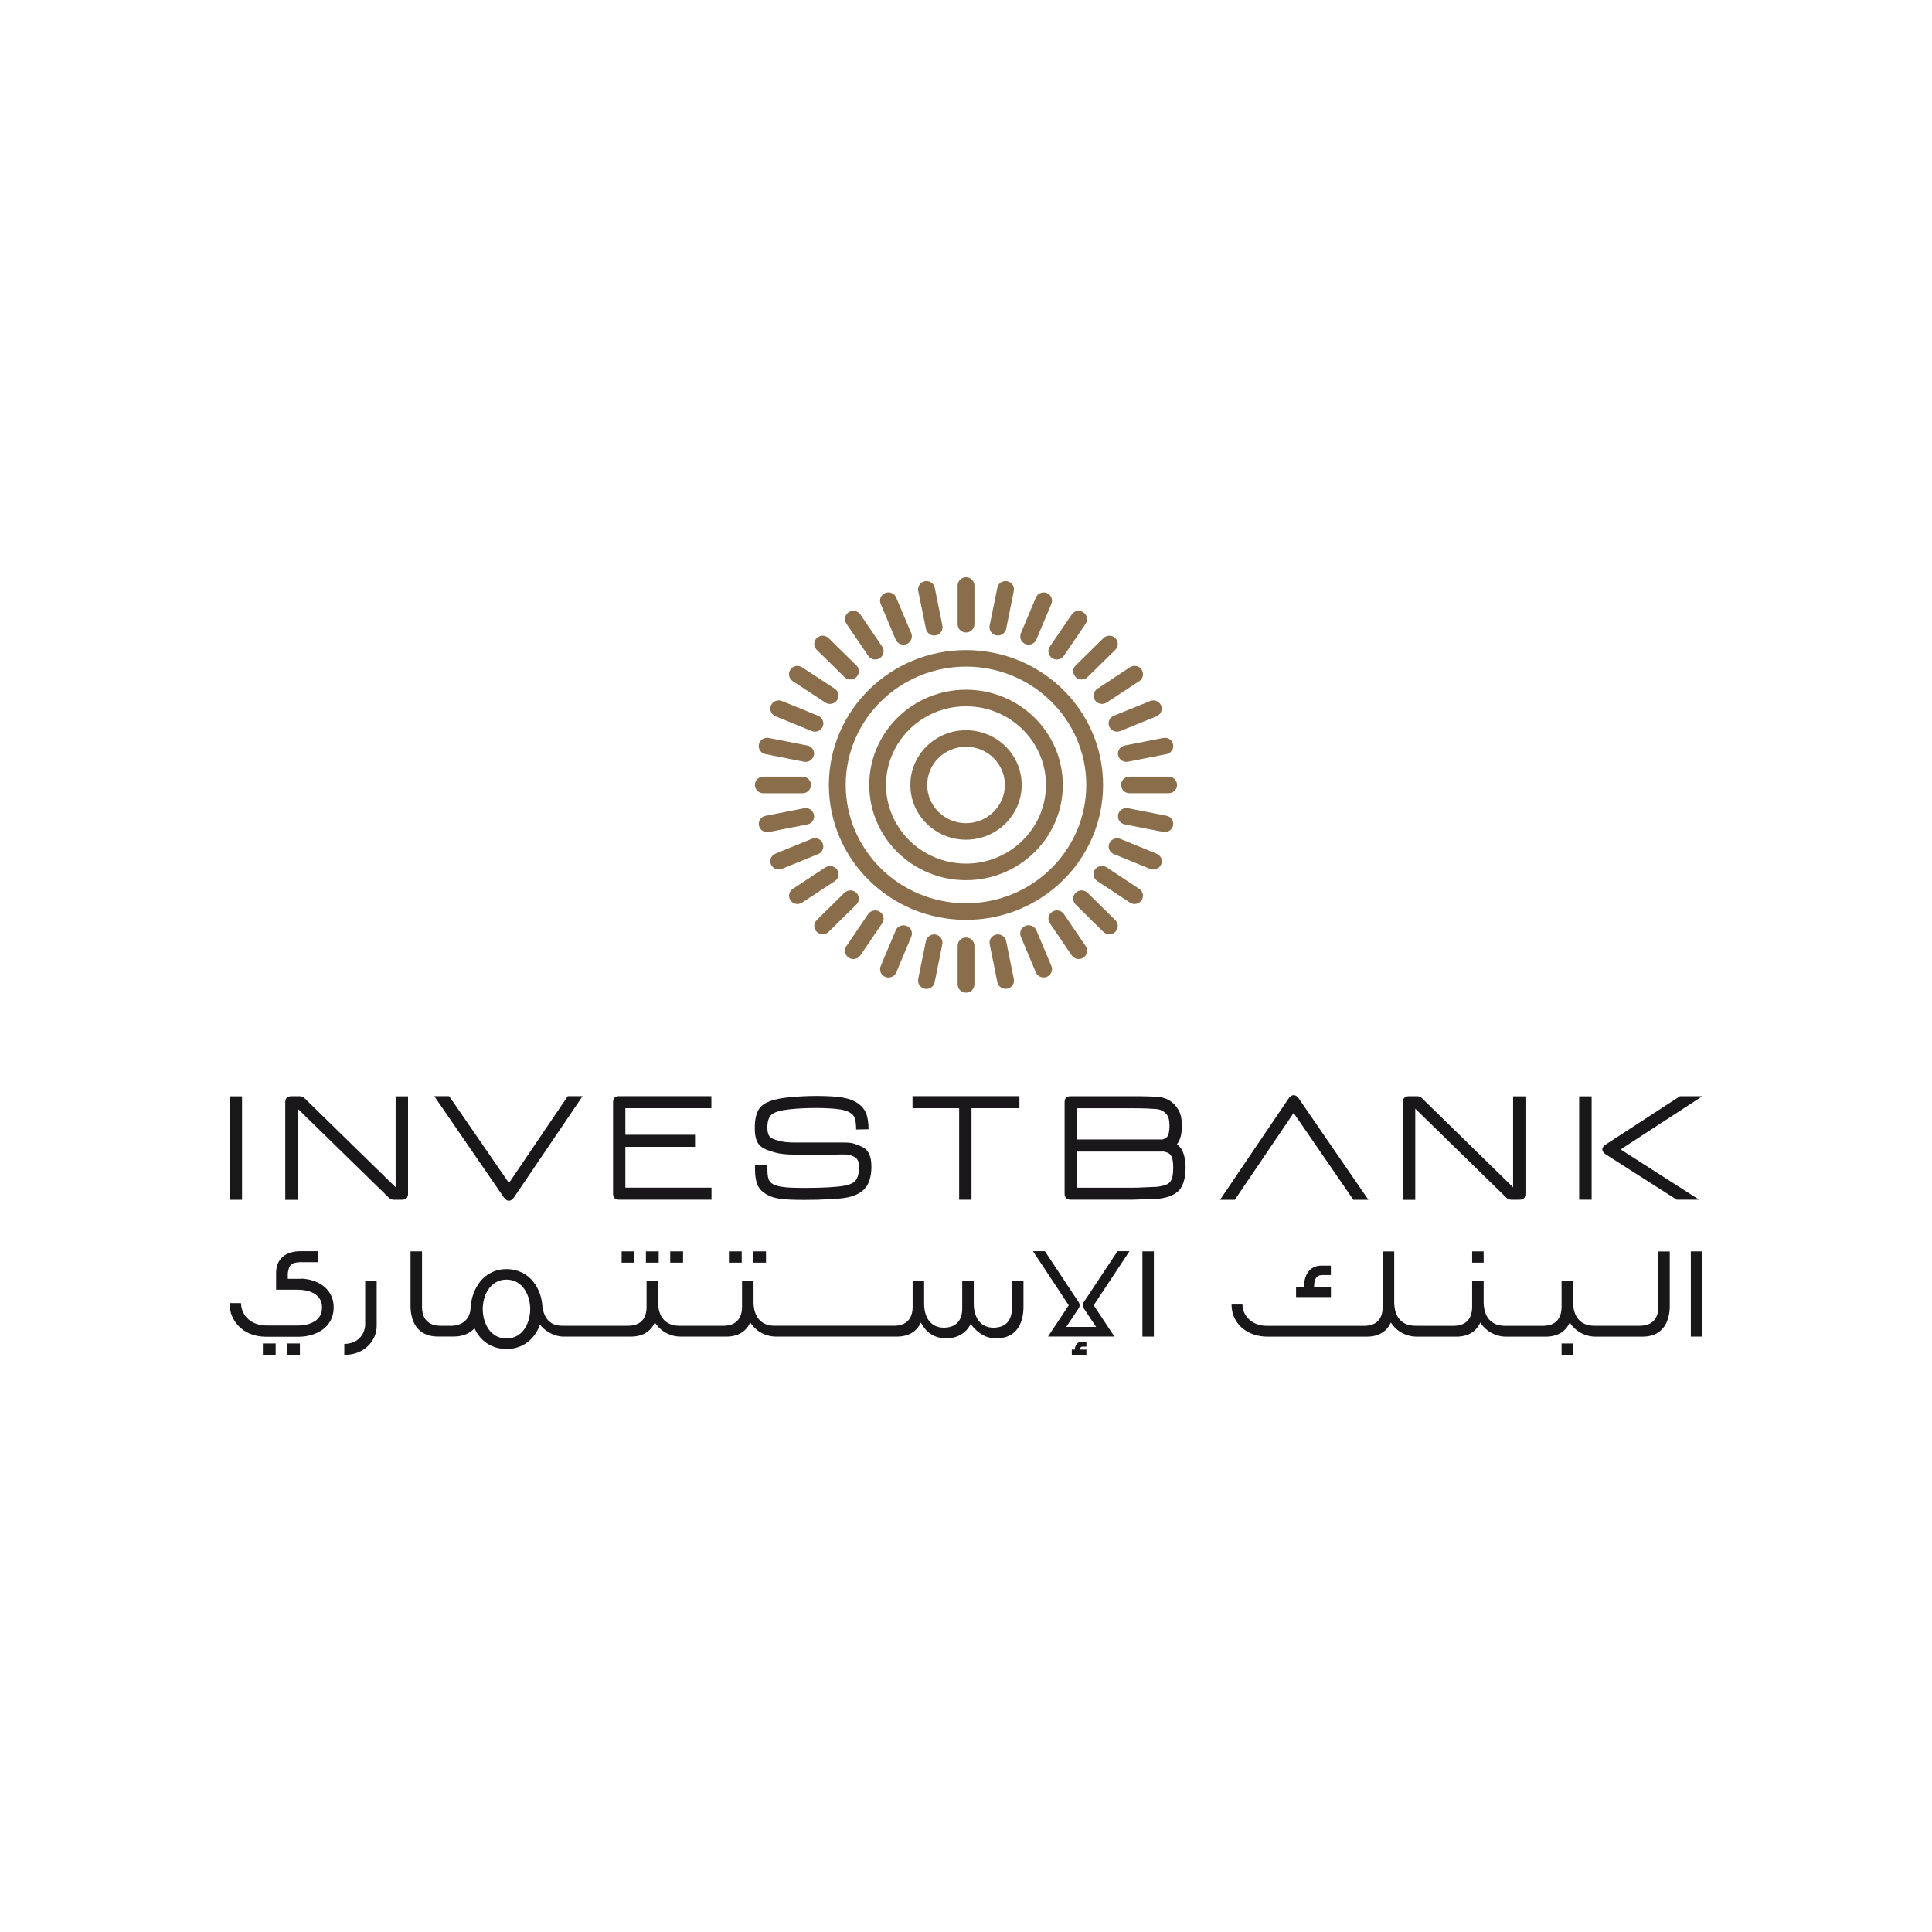 <?xml version="1.0" encoding="UTF-8"?>
<svg id="Layer_1" data-name="Layer 1" xmlns="http://www.w3.org/2000/svg" viewBox="0 0 358 358">
  <defs>
    <style>
      .cls-1 {
        fill: #1a171b;
      }

      .cls-1, .cls-2 {
        stroke-width: 0px;
      }

      .cls-2 {
        fill: #8a6e4b;
      }
    </style>
  </defs>
  <g>
    <g>
      <path class="cls-1" d="m115.88,212.51h12.91v-2.24h-12.91v-4.92h15.94v-2.23h-17.09c-.76,0-1.13.37-1.13,1.11v16.96c0,.74.37,1.11,1.13,1.11h17.11v-2.23h-15.96v-7.57Z"/>
      <rect class="cls-1" x="42.55" y="203.15" width="2.3" height="19.17"/>
      <path class="cls-1" d="m159.98,212.64c-.35-.22-.92-.45-1.72-.72-.25-.09-.54-.14-.86-.17-.32-.04-.71-.04-1.21-.04h-8.87c-1.32,0-2.37-.11-3.13-.35-.76-.22-1.27-.45-1.49-.67-.33-.32-.51-.9-.51-1.73,0-1.15.26-1.96.78-2.42.55-.47,1.58-.79,3.12-.96,1.55-.18,3.28-.27,5.2-.27.84,0,1.66.03,2.51.08.84.05,1.49.12,1.96.2.72.12,1.3.31,1.74.58.44.26.74.6.9,1.06.08.23.13.52.18.88.04.34.06.74.06,1.19l2.3-.05c0-.57-.04-1.1-.11-1.58-.07-.48-.16-.87-.25-1.17-.3-.8-.8-1.45-1.49-1.97-.74-.54-1.72-.93-2.91-1.14-.57-.1-1.27-.18-2.09-.23-.81-.04-1.69-.08-2.65-.08-1.02,0-2.01.03-2.96.08-.97.05-1.86.12-2.7.22-2.34.27-3.94.82-4.77,1.66-.76.76-1.15,2.08-1.15,3.94,0,1.09.14,1.93.41,2.52.25.53.65.96,1.22,1.28.37.21,1.04.46,2.02.75.96.29,2.24.42,3.82.42h7.62c.22-.01.46-.01.7-.03.26,0,.56,0,.92,0,.18,0,.36,0,.53.02.18.02.3.05.41.1.6.19,1,.4,1.21.63.31.33.46.86.46,1.57,0,.51-.05.96-.13,1.34-.07.38-.21.7-.38.99-.19.29-.45.53-.81.71-.31.15-.77.3-1.38.43-.62.12-1.59.22-2.91.3-1.31.07-2.75.11-4.34.11-.91,0-1.72-.02-2.42-.04-.69-.02-1.27-.07-1.74-.14-.73-.09-1.32-.25-1.77-.48-.44-.24-.74-.56-.88-.97-.15-.4-.22-1.03-.22-1.89v-.71l-2.3-.06v.79c0,1.36.19,2.41.56,3.13.32.65.9,1.21,1.72,1.65.65.38,1.52.64,2.61.76.51.07,1.11.11,1.82.14.7.02,1.5.04,2.44.04,1.67,0,3.24-.04,4.71-.13,1.47-.07,2.56-.18,3.25-.32.9-.19,1.65-.46,2.25-.83.59-.37,1.06-.82,1.4-1.35.25-.45.47-.97.6-1.55.15-.59.21-1.23.21-1.95,0-.98-.13-1.76-.4-2.34-.23-.51-.58-.93-1.09-1.24Z"/>
      <path class="cls-1" d="m280.38,220.01l-16.95-16.57c-.07-.08-.21-.16-.36-.21-.17-.07-.32-.1-.44-.1h-1.54c-.76,0-1.14.37-1.14,1.11v18.09h2.3v-16.9l16.94,16.56c.09.09.22.17.38.22.16.07.31.1.43.1h1.53c.78,0,1.14-.37,1.14-1.11v-18.05h-2.29v16.84Z"/>
      <path class="cls-1" d="m292.62,222.3h2.31v-19.15h-2.31v19.15Zm22.83-19.17h-4.15l-13.73,8.93c-.45.29-.66.59-.66.93s.22.65.66.93l13.13,8.38h4.15l-14.55-9.31,15.16-9.87Z"/>
      <path class="cls-1" d="m239.72,202.93c-.36,0-.67.22-.96.65l-12.69,18.74h2.74l10.9-16.09,11.07,16.09h2.78l-12.88-18.74c-.29-.43-.62-.65-.96-.65Z"/>
      <path class="cls-1" d="m73.32,220.01l-16.95-16.57c-.08-.08-.22-.16-.38-.21-.17-.07-.31-.1-.44-.1h-1.54c-.77,0-1.15.37-1.15,1.11v18.09h2.3v-16.9l16.95,16.56c.08.09.21.17.38.22.16.07.31.1.44.1h1.53c.76,0,1.15-.37,1.15-1.11v-18.05h-2.3v16.84Z"/>
      <path class="cls-1" d="m94.31,222.5c.34,0,.66-.22.95-.65l12.69-18.73h-2.74l-10.9,16.09-11.08-16.09h-2.76l12.87,18.73c.29.43.61.65.96.65Z"/>
      <polygon class="cls-1" points="169.09 205.35 177.73 205.35 177.73 222.31 180.02 222.31 180.02 205.35 188.9 205.35 188.9 203.12 169.09 203.12 169.09 205.35"/>
      <path class="cls-1" d="m218.84,212.81c-.22-.31-.47-.57-.75-.79.08-.1.15-.19.18-.25.04-.05.07-.1.11-.19.2-.33.36-.76.47-1.26.09-.52.16-1.09.16-1.75,0-.6-.07-1.16-.16-1.64-.11-.48-.27-.89-.47-1.25-.43-.76-.99-1.34-1.69-1.77-.75-.45-1.64-.67-2.64-.67-.34-.03-.87-.07-1.58-.08-.71-.03-1.54-.03-2.49-.03h-11.57c-.76,0-1.14.37-1.14,1.11v16.94c0,.75.38,1.12,1.14,1.12h11.57c.32,0,1.18-.03,2.55-.09.4-.01.8-.03,1.2-.03.56,0,1.11-.05,1.63-.15.37-.06.75-.16,1.15-.28.76-.24,1.38-.61,1.91-1.11.39-.42.71-.98.93-1.69.22-.73.34-1.59.34-2.58,0-.81-.08-1.5-.24-2.09-.14-.6-.34-1.07-.62-1.47Zm-19.27-7.45h10.41c.96,0,1.78.02,2.43.04.65.03,1.13.06,1.43.08.58,0,1.09.11,1.52.34.43.23.77.54,1,.94.12.23.22.5.26.79.06.28.09.64.09,1.05s-.03.8-.09,1.12c-.04.32-.12.59-.24.78-.09.16-.22.3-.4.41-.14.08-.33.16-.53.23h-15.88v-5.78Zm17.67,12.68c-.1.45-.25.79-.5,1.05-.24.24-.54.42-.92.53-.34.1-.68.18-1.03.24-.34.06-.76.09-1.24.09-.16,0-.64.02-1.46.06-.83.05-1.52.07-2.11.07h-10.41v-6.69h15.91v-.03s.02.01.03.01c.35.05.65.13.88.25.23.1.42.25.54.44.18.23.3.54.36.91.07.38.11.84.11,1.39,0,.68-.05,1.24-.15,1.68Z"/>
    </g>
    <g>
      <rect class="cls-1" x="139.57" y="231.88" width="2.37" height="2.09"/>
      <rect class="cls-1" x="135.07" y="231.88" width="2.37" height="2.09"/>
      <path class="cls-1" d="m246.61,238.52h-3.11v-.17c.02-1.25.42-2.04,1.34-2.06l.29-.02h1.48v-1.75h-.24c-1.15,0-1.28,0-1.47,0-2.36,0-3.25,1.91-3.26,3.82v.17h-1.48v1.84h6.46v-1.84Z"/>
      <rect class="cls-1" x="313.31" y="231.88" width="2.14" height="15.79"/>
      <path class="cls-1" d="m307.29,242.21c-.03,2.27-1.24,3.42-3.38,3.45h-8.52c-2.66-.02-3.81-1.78-3.9-4.2v-4.1h-2.13v4.86c-.04,2.27-1.23,3.42-3.37,3.45h-7.16c-2.67-.02-3.82-1.79-3.91-4.2v-4.1h-2.13v4.85c-.04,2.28-1.25,3.42-3.38,3.45h-5.67s-1.49-.01-1.49-.01c-2.66-.01-3.82-1.78-3.9-4.19v-9.58h-2.14v10.34c-.03,2.27-1.23,3.42-3.38,3.44h-18.14c-2.31,0-3.89-1.34-4.37-3.1-.05-.18-.06-.39-.08-.62l-.02-.22h-2.01v.25c.03.26.04.52.08.77.47,2.81,2.98,4.94,6.64,4.93h18.36c2.5,0,3.81-1.24,4.44-2.62.82,1.37,2.59,2.61,4.79,2.62h7.34c2.51,0,3.82-1.24,4.45-2.62.82,1.37,2.59,2.62,4.78,2.62h7.35c2.5,0,3.81-1.24,4.44-2.62.82,1.37,2.58,2.61,4.78,2.62h8.67c4.68,0,5.08-4.13,5.08-5.68v-10.1h-2.12v10.33Z"/>
      <path class="cls-1" d="m207.07,231.86l-5.55,8.37-.75,1.12c-.1.15-.13.33-.13.52,0,.17.04.35.15.51l2.31,3.49h-5.52l2.33-3.49c.1-.16.14-.34.14-.53s-.05-.35-.14-.51l-.75-1.12-5.54-8.37h-2.21l6.63,10.02-3.84,5.79h12.3l-3.84-5.79,6.63-10.02h-2.2Z"/>
      <path class="cls-1" d="m199.16,250.07h-.56v.97h2.71v-.97h-1.16c.02-.39.13-.53.36-.54h.8v-.94h-.78c-.96,0-1.34.77-1.37,1.49Z"/>
      <rect class="cls-1" x="211.69" y="231.88" width="2.12" height="15.79"/>
      <path class="cls-1" d="m187.5,242.55c-.03,2.23-1.24,3.44-3.38,3.47-2.54,0-3.67-2.03-3.68-4.4v-4.27h-2.14v5.2c-.03,2.23-1.24,3.44-3.38,3.47-2.55,0-3.67-2.03-3.68-4.4v-4.27h-2.13v4.86c-.03,2.27-1.24,3.42-3.39,3.45h-22.19c-2.67-.02-3.81-1.78-3.9-4.2v-4.11h-2.13v4.86c-.03,2.27-1.24,3.42-3.38,3.45h-8.29c-2.65-.02-3.81-1.79-3.89-4.2v-4.1h-2.13v4.85c-.02,2.27-1.23,3.42-3.38,3.45h-12.27c-2.42-.02-3.34-1.56-3.65-3.48-.14-3.26-2.27-7-6.66-7.01-4.34,0-6.46,3.79-6.64,7.12-.12,2.81-2.38,3.35-3.4,3.37h-2.26c-2.11-.03-3.32-1.18-3.35-3.45v-10.33h-2.13v10.1c0,1.55.4,5.68,5.09,5.68h2.92c1.87,0,3.16-.73,3.84-1.54.96,2.19,3.05,3.85,5.94,3.85h.01c3.16,0,5.29-1.99,6.18-4.52.78,1.03,2.43,2.2,4.37,2.22h12.48c2.5,0,3.82-1.24,4.45-2.62.82,1.37,2.58,2.62,4.78,2.62h8.47c2.5,0,3.8-1.24,4.42-2.62.83,1.38,2.59,2.61,4.79,2.62h22.35c2.52.01,3.85-1.23,4.46-2.59.08.13.16.25.25.37.96,1.71,2.62,2.55,4.46,2.55h.02c2.08,0,3.77-1.06,4.51-2.69,1.06,1.47,2.62,2.69,4.69,2.69,4.69,0,5.08-4.16,5.1-5.72v-4.92h-2.14v5.2Zm-93.66,5.47c-3.09,0-4.38-2.99-4.39-5.45,0-2.42,1.3-5.44,4.39-5.46,3.11.01,4.4,3.03,4.41,5.46-.01,2.46-1.3,5.45-4.41,5.45Z"/>
      <path class="cls-1" d="m67.67,245.68c-.26,2.08-1.72,3.23-3.64,3.34h-.23v2.02h.25c3.24,0,5.75-2.45,5.75-5.35v-8.32h-2.13v8.32Z"/>
      <path class="cls-1" d="m55.66,236.97h-2.33v-1.02c.21-1.69.79-2.01,2.38-2.08.01,0,.05.01.1.01h.26s0,0,0,0h2.8v-2.03h-.24c-.9,0-1.88,0-2.96,0-2.62,0-4.51,1.31-4.51,4.04,0,0,0,.03,0,.07,0,0,0,.05,0,.1v2.92h4.05c2.03.02,4.47.77,4.46,3.3.01,2.48-2.26,3.3-4.46,3.34h-5.7c-3.46-.02-4.67-2.24-4.82-3.73,0-.02,0-.07,0-.13l-.03-.15-.02-.15h-2.06v.36s-.02.04-.02.1c0,.04.02.09.02.14.08,2.37,2.16,5.62,6.74,5.64h0s6.01,0,6.01,0c2.73,0,6.48-1.38,6.5-5.44-.02-4.02-3.76-5.32-6.16-5.33Z"/>
      <rect class="cls-1" x="272.79" y="231.88" width="2.13" height="2.09"/>
      <rect class="cls-1" x="289.36" y="248.94" width="2.13" height="2.09"/>
      <path class="cls-1" d="m115.19,233.97h2.37v-2.09h-2.37v2.09Zm9-2.09v2.09h2.38v-2.09h-2.38Zm-4.5,2.09h2.37v-2.09h-2.37v2.09Z"/>
      <rect class="cls-1" x="53.21" y="248.94" width="2.36" height="2.09"/>
      <rect class="cls-1" x="48.71" y="248.94" width="2.37" height="2.09"/>
    </g>
  </g>
  <g>
    <path class="cls-2" d="m179,120.46c-14.04,0-25.39,11.2-25.41,24.99.01,13.81,11.37,25,25.41,25s25.4-11.19,25.4-25-11.37-24.99-25.4-24.99Zm0,46.92c-12.31-.03-22.27-9.82-22.29-21.93.02-12.1,9.98-21.91,22.29-21.93,12.31.02,22.27,9.83,22.29,21.93-.02,12.12-9.97,21.91-22.29,21.93Z"/>
    <path class="cls-2" d="m179,127.8c-9.9.01-17.93,7.9-17.93,17.65s8.04,17.65,17.93,17.65,17.94-7.9,17.94-17.65-8.03-17.64-17.94-17.65Zm0,32.23c-8.19-.02-14.81-6.54-14.82-14.58.02-8.05,6.63-14.57,14.82-14.57,8.19,0,14.81,6.52,14.82,14.57-.01,8.05-6.63,14.56-14.82,14.58Z"/>
    <path class="cls-2" d="m179,135.31c-5.69,0-10.31,4.54-10.31,10.14s4.62,10.15,10.31,10.15,10.32-4.55,10.32-10.15-4.62-10.14-10.32-10.14Zm0,17.23c-3.97-.01-7.19-3.18-7.19-7.09,0-3.91,3.21-7.07,7.19-7.08,3.98,0,7.19,3.16,7.21,7.08-.02,3.91-3.23,7.08-7.21,7.09Z"/>
    <g>
      <path class="cls-2" d="m179.01,117.2c.85,0,1.55-.69,1.55-1.54v-7.16c0-.84-.7-1.53-1.55-1.53s-1.56.69-1.56,1.53v7.16c0,.85.69,1.54,1.56,1.54Z"/>
      <path class="cls-2" d="m179.01,173.72c-.87,0-1.56.68-1.56,1.54v7.14c0,.84.69,1.54,1.56,1.54s1.55-.7,1.55-1.54v-7.14c0-.85-.7-1.54-1.55-1.54Z"/>
      <path class="cls-2" d="m173.4,117.73c.85-.16,1.39-.97,1.23-1.8l-1.42-7.02c-.16-.83-.99-1.36-1.83-1.21-.85.18-1.4.99-1.23,1.81l1.43,7.02c.18.83.99,1.36,1.83,1.2Z"/>
      <path class="cls-2" d="m184.61,173.17c-.85.17-1.39.97-1.22,1.81l1.42,7.01c.16.83.98,1.37,1.83,1.21.84-.17,1.4-.97,1.22-1.81l-1.42-7.01c-.16-.83-.99-1.37-1.83-1.21Z"/>
      <path class="cls-2" d="m168.01,119.34c.79-.33,1.17-1.23.84-2.01l-2.79-6.61c-.32-.78-1.24-1.16-2.03-.83-.8.33-1.17,1.22-.84,2.01l2.78,6.61c.33.78,1.24,1.14,2.04.83Z"/>
      <path class="cls-2" d="m190,171.57c-.8.33-1.17,1.22-.84,2l2.78,6.61c.33.78,1.24,1.15,2.04.82.79-.32,1.17-1.22.84-2l-2.78-6.61c-.33-.78-1.25-1.15-2.04-.83Z"/>
      <path class="cls-2" d="m163.04,121.95c.71-.47.91-1.41.43-2.13l-4.04-5.95c-.47-.7-1.45-.9-2.16-.43-.72.47-.9,1.43-.43,2.13l4.04,5.95c.48.71,1.44.9,2.16.42Z"/>
      <path class="cls-2" d="m194.97,168.96c-.72.47-.91,1.42-.43,2.12l4.05,5.95c.48.7,1.44.9,2.16.42.71-.47.9-1.43.43-2.13l-4.04-5.95c-.48-.7-1.45-.89-2.16-.42Z"/>
      <path class="cls-2" d="m158.69,125.46c.6-.6.6-1.57,0-2.16l-5.15-5.06c-.6-.6-1.6-.6-2.2,0-.61.6-.61,1.58,0,2.17l5.14,5.05c.61.6,1.6.6,2.21,0Z"/>
      <path class="cls-2" d="m199.32,165.43c-.61.61-.61,1.58,0,2.18l5.14,5.07c.62.59,1.6.59,2.21-.01.61-.6.61-1.57,0-2.16l-5.14-5.07c-.62-.6-1.6-.6-2.21-.02Z"/>
      <path class="cls-2" d="m155.11,129.75c.47-.71.28-1.66-.43-2.13l-6.05-3.97c-.72-.48-1.68-.28-2.17.42-.48.7-.28,1.66.42,2.14l6.05,3.97c.72.47,1.68.28,2.16-.43Z"/>
      <path class="cls-2" d="m202.89,161.15c-.47.72-.28,1.66.44,2.12l6.04,3.98c.71.48,1.69.28,2.16-.43.48-.7.29-1.65-.43-2.11l-6.04-3.99c-.72-.46-1.7-.27-2.18.43Z"/>
      <path class="cls-2" d="m152.45,134.64c.33-.78-.05-1.68-.83-2l-6.72-2.74c-.79-.33-1.71.05-2.04.83-.33.78.04,1.67.84,2l6.72,2.73c.79.33,1.7-.05,2.03-.83Z"/>
      <path class="cls-2" d="m205.55,156.27c-.33.79.05,1.67.85,2l6.73,2.74c.79.33,1.7-.05,2.03-.83.33-.77-.05-1.67-.84-1.99l-6.72-2.74c-.79-.32-1.7.05-2.04.83Z"/>
      <path class="cls-2" d="m150.82,139.93c.17-.82-.38-1.63-1.22-1.79l-7.14-1.4c-.84-.17-1.67.38-1.84,1.21-.16.84.38,1.63,1.23,1.79l7.13,1.41c.84.16,1.66-.38,1.83-1.22Z"/>
      <path class="cls-2" d="m207.19,150.97c-.17.83.38,1.64,1.23,1.79l7.12,1.4c.84.16,1.67-.37,1.83-1.2.17-.83-.37-1.64-1.22-1.8l-7.13-1.4c-.84-.16-1.67.37-1.84,1.2Z"/>
      <path class="cls-2" d="m150.27,145.45c0-.85-.7-1.54-1.55-1.54h-7.28c-.86,0-1.56.69-1.56,1.54s.7,1.53,1.56,1.54h7.28c.86,0,1.55-.7,1.55-1.54Z"/>
      <path class="cls-2" d="m207.73,145.45c0,.84.7,1.54,1.57,1.53h7.26c.87,0,1.56-.69,1.55-1.53,0-.85-.69-1.54-1.55-1.54h-7.26c-.87,0-1.57.69-1.57,1.54Z"/>
      <path class="cls-2" d="m150.82,150.97c-.17-.83-.98-1.37-1.83-1.2l-7.13,1.4c-.85.16-1.39.97-1.23,1.8.17.83.99,1.36,1.84,1.2l7.14-1.4c.84-.15,1.38-.96,1.22-1.79Z"/>
      <path class="cls-2" d="m207.18,139.93c.17.84,1,1.38,1.84,1.21l7.13-1.4c.85-.16,1.39-.96,1.22-1.79-.15-.83-.98-1.38-1.83-1.21l-7.13,1.4c-.84.17-1.39.97-1.23,1.79Z"/>
      <path class="cls-2" d="m152.45,156.26c-.32-.77-1.24-1.14-2.04-.82l-6.71,2.74c-.8.32-1.18,1.22-.85,1.99.33.78,1.25,1.15,2.04.83l6.72-2.74c.79-.33,1.16-1.21.83-2.01Z"/>
      <path class="cls-2" d="m205.55,134.64c.33.78,1.25,1.15,2.04.82l6.72-2.73c.79-.33,1.17-1.23.84-2-.33-.78-1.24-1.16-2.03-.83l-6.73,2.73c-.8.32-1.17,1.23-.85,2.01Z"/>
      <path class="cls-2" d="m155.11,161.15c-.48-.69-1.44-.89-2.16-.42l-6.05,3.98c-.71.47-.9,1.42-.43,2.12.49.71,1.45.89,2.17.42l6.04-3.97c.72-.47.91-1.41.44-2.13Z"/>
      <path class="cls-2" d="m202.89,129.75c.49.71,1.46.9,2.18.42l6.04-3.96c.72-.48.91-1.43.43-2.14-.47-.7-1.44-.9-2.16-.43l-6.04,3.99c-.72.47-.91,1.42-.44,2.13Z"/>
      <path class="cls-2" d="m158.69,165.43c-.61-.59-1.59-.59-2.21,0l-5.14,5.06c-.61.6-.61,1.57,0,2.18.61.59,1.6.59,2.2,0l5.15-5.06c.6-.61.6-1.57,0-2.18Z"/>
      <path class="cls-2" d="m199.31,125.46c.62.6,1.6.6,2.21,0l5.15-5.05c.61-.59.61-1.56-.01-2.17-.6-.6-1.58-.6-2.19,0l-5.14,5.06c-.61.59-.61,1.56,0,2.16Z"/>
      <path class="cls-2" d="m163.04,168.96c-.71-.47-1.68-.29-2.17.41l-4.04,5.96c-.47.7-.28,1.65.44,2.13.71.47,1.67.28,2.16-.44l4.04-5.94c.48-.7.29-1.65-.43-2.12Z"/>
      <path class="cls-2" d="m194.97,121.95c.72.48,1.68.27,2.16-.43l4.04-5.94c.47-.71.28-1.66-.44-2.13-.71-.47-1.67-.29-2.15.43l-4.05,5.94c-.47.71-.28,1.66.44,2.13Z"/>
      <path class="cls-2" d="m168.01,171.57c-.79-.32-1.7.04-2.03.82l-2.78,6.61c-.33.79.04,1.7.84,2.02.8.32,1.7-.05,2.04-.83l2.78-6.62c.34-.78-.05-1.67-.84-1.99Z"/>
      <path class="cls-2" d="m189.99,119.34c.81.32,1.72-.05,2.05-.84l2.78-6.6c.33-.79-.05-1.67-.84-2.01-.79-.32-1.7.05-2.03.83l-2.78,6.61c-.33.78.04,1.68.83,2.01Z"/>
      <path class="cls-2" d="m173.4,173.17c-.84-.15-1.66.39-1.83,1.21l-1.43,7.02c-.16.83.39,1.64,1.23,1.82.84.16,1.65-.38,1.82-1.21l1.42-7.03c.17-.83-.37-1.63-1.22-1.8Z"/>
      <path class="cls-2" d="m184.6,117.73c.86.16,1.68-.38,1.84-1.21l1.42-7.01c.18-.84-.38-1.63-1.22-1.81-.85-.16-1.68.38-1.83,1.2l-1.43,7.02c-.16.83.38,1.64,1.22,1.81Z"/>
    </g>
  </g>
</svg>